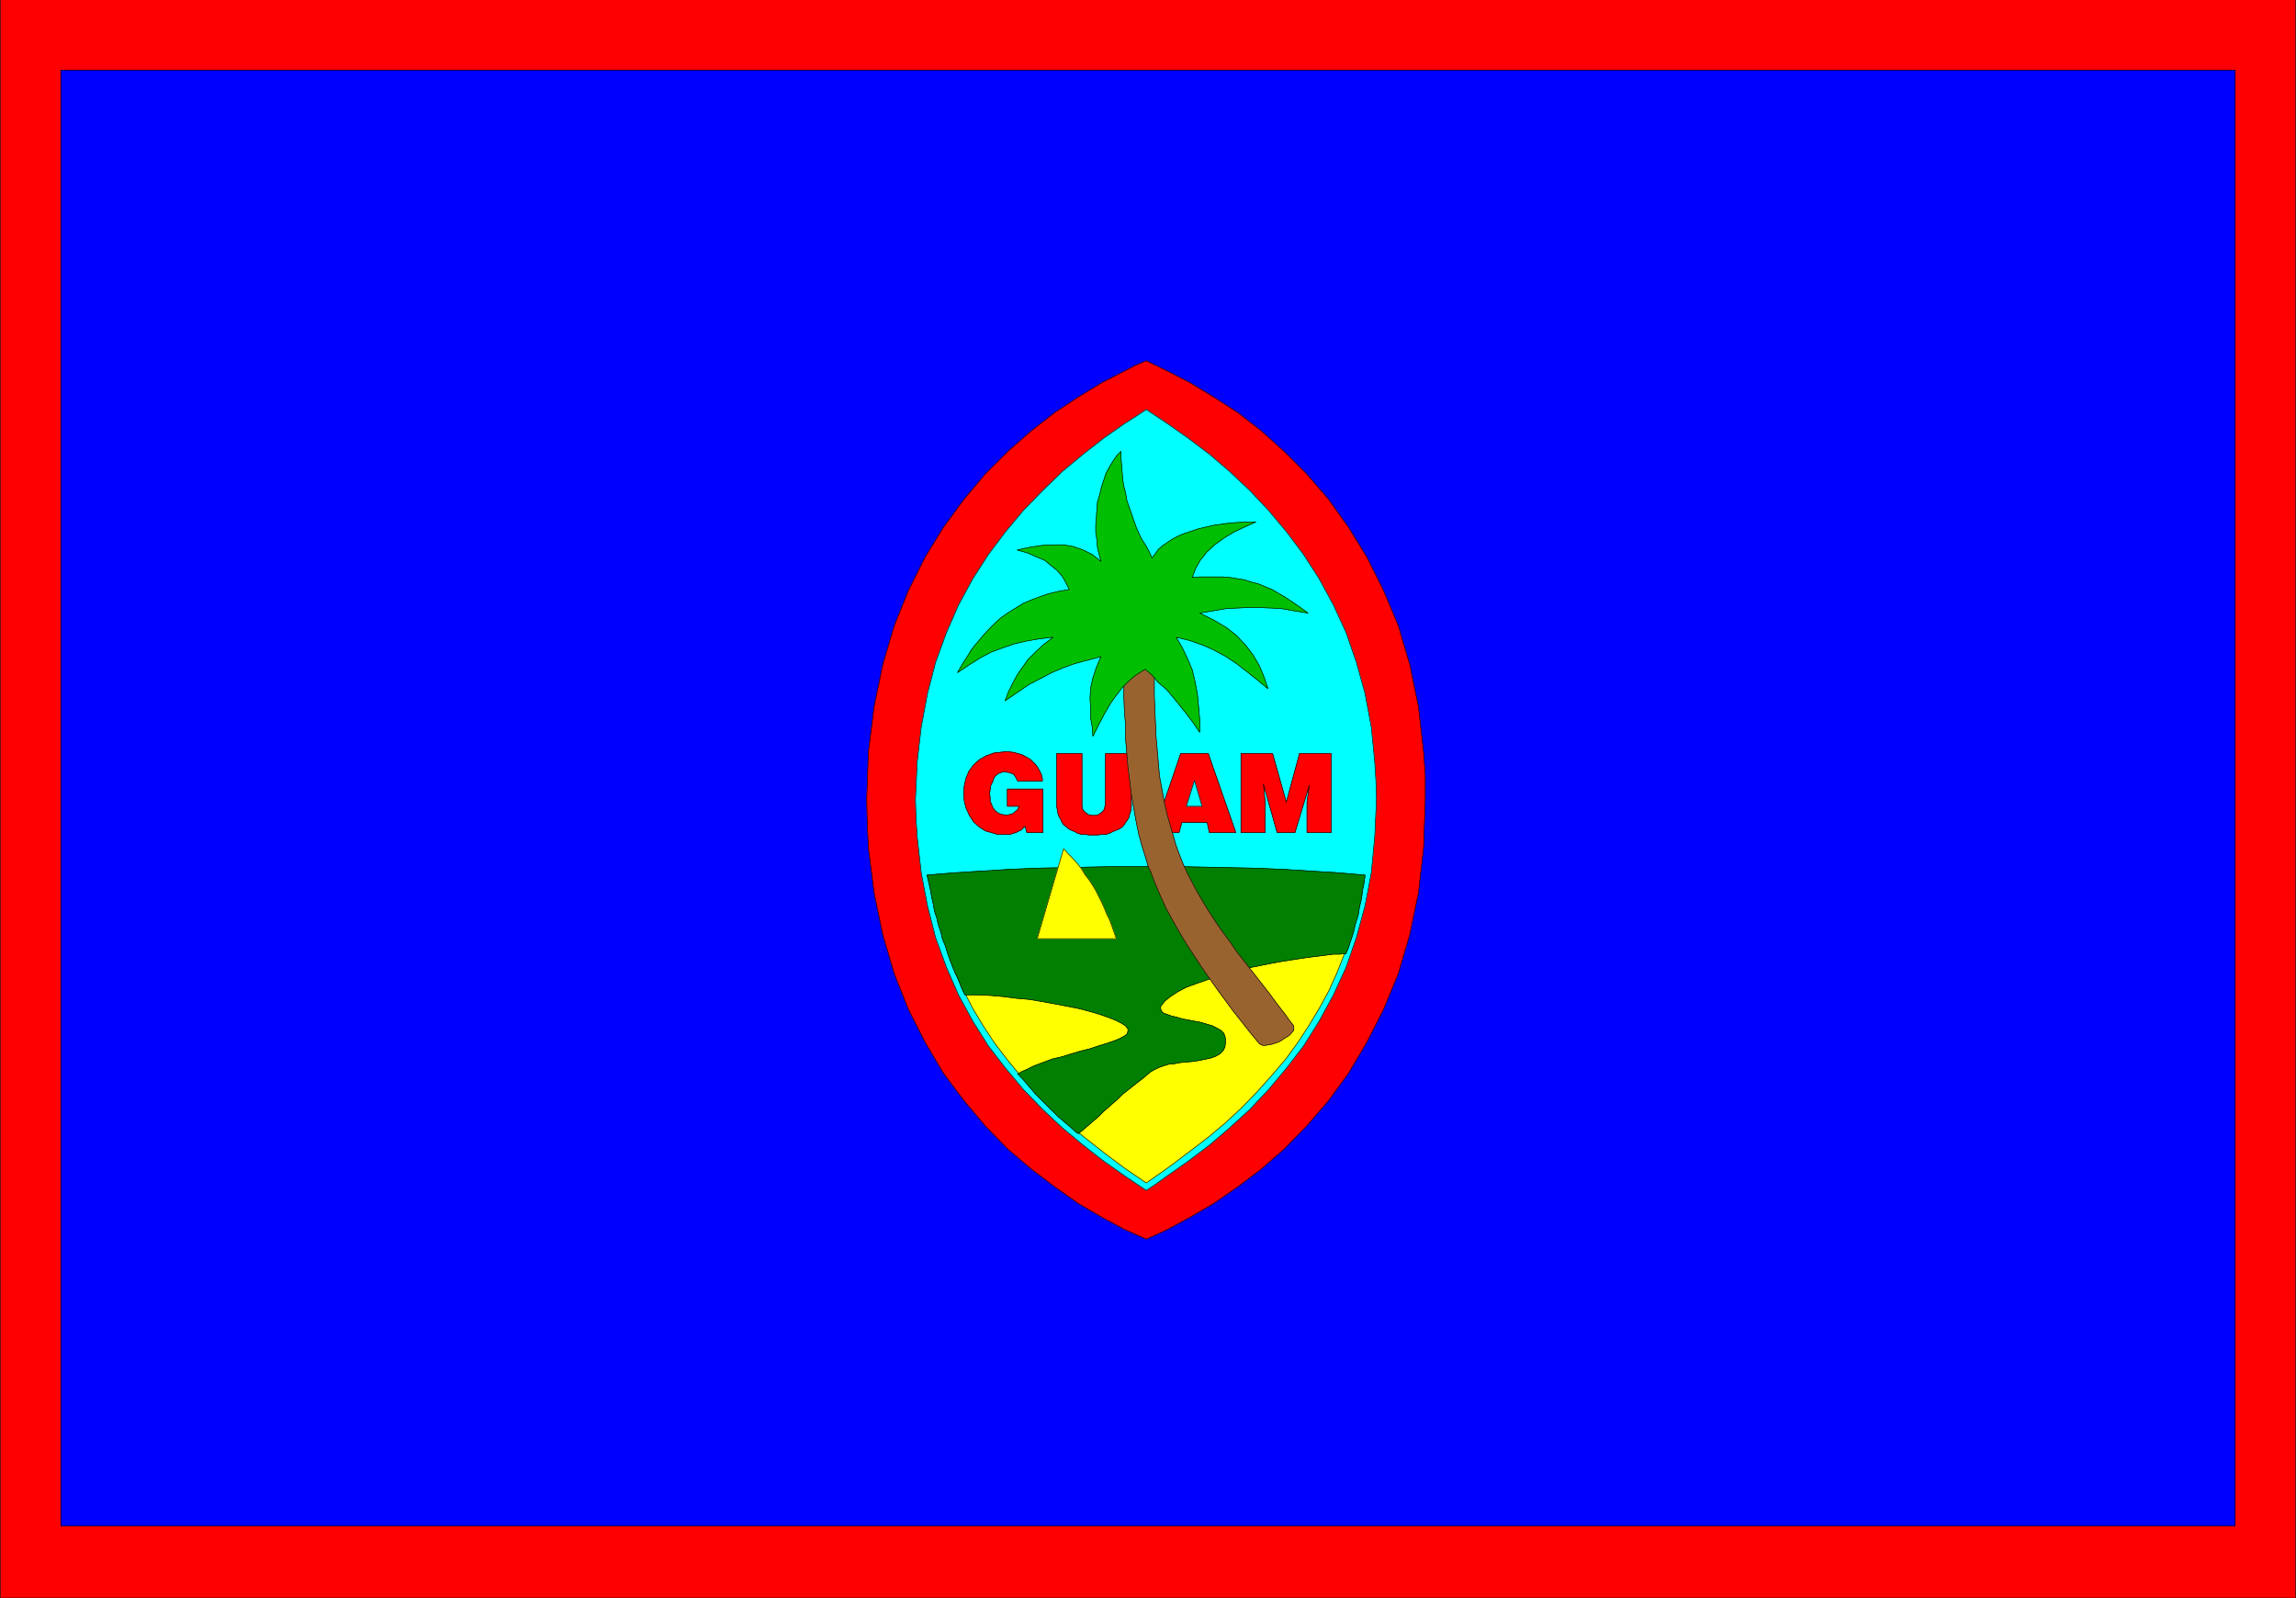 <svg width="3996.021" height="2781.255" viewBox="0 0 2997.016 2085.941" xmlns="http://www.w3.org/2000/svg"><rect x="0" y="0" width="2997.016" height="2085.941" fill="#333333" stroke="none"/><defs><clipPath id="a"><path d="M0 0h2998v2085.941H0Zm0 0"/></clipPath><clipPath id="b"><path d="M0 0h2997v2085.941H0Zm0 0"/></clipPath></defs><g clip-path="url(#a)"><path style="fill:#fff;fill-opacity:1;fill-rule:nonzero;stroke:none" d="M0 2085.941h2997.016V-2H0Zm0 0"/></g><g clip-path="url(#b)"><path style="fill:#fff;fill-opacity:1;fill-rule:evenodd;stroke:#fff;stroke-width:.19;stroke-linecap:square;stroke-linejoin:bevel;stroke-miterlimit:10;stroke-opacity:1" d="M.19 0h766.12v534H.19Zm0 0" transform="matrix(3.91 0 0 -3.91 0 2085.94)"/><path style="fill:red;fill-opacity:1;fill-rule:evenodd;stroke:red;stroke-width:.19;stroke-linecap:square;stroke-linejoin:bevel;stroke-miterlimit:10;stroke-opacity:1" d="M766.31 534H.19V0h766.12Zm0 0" transform="matrix(3.91 0 0 -3.91 0 2085.94)"/><path style="fill:none;stroke:#000;stroke-width:.19;stroke-linecap:square;stroke-linejoin:bevel;stroke-miterlimit:10;stroke-opacity:1" d="M766.31 534H.19V0h766.12Zm0 0" transform="matrix(3.91 0 0 -3.91 0 2085.94)"/></g><path style="fill:#00f;fill-opacity:1;fill-rule:evenodd;stroke:#00f;stroke-width:.19;stroke-linecap:square;stroke-linejoin:bevel;stroke-miterlimit:10;stroke-opacity:1" d="M746.19 510.08H20.31V24.12h725.88Zm0 0" transform="matrix(3.91 0 0 -3.91 0 2085.94)"/><path style="fill:none;stroke:#000;stroke-width:.19;stroke-linecap:square;stroke-linejoin:bevel;stroke-miterlimit:10;stroke-opacity:1" d="M746.19 510.08H20.31V24.12h725.88Zm0 0" transform="matrix(3.91 0 0 -3.91 0 2085.94)"/><path style="fill:red;fill-opacity:1;fill-rule:evenodd;stroke:red;stroke-width:.19;stroke-linecap:square;stroke-linejoin:bevel;stroke-miterlimit:10;stroke-opacity:1" d="m382.68 119.82 3.44 1.53 3.65 1.72 7.47 4.02 7.86 4.59 8.04 5.55 7.86 5.94 7.67 6.7 7.47 7.65 7.28 8.42 6.71 9.19 6.13 10.34 5.56 10.91 4.98 12.05 3.83 13.02 2.88 13.97 1.72 14.93.57 16.27v8.04l-.57 7.84-1.72 15.13-2.88 13.97-3.83 13.01-4.98 11.87-5.56 11.1-6.13 9.95-6.71 9.38-7.28 8.42-7.47 7.47-7.67 6.89-7.86 6.12-8.04 5.17-7.86 4.78-7.47 3.83-7.09 3.45-3.65-1.53-3.64-1.92-7.47-3.83-7.86-4.78-7.85-5.17-7.86-6.12-7.86-6.89-7.47-7.47-7.09-8.42-6.9-9.38-6.13-9.95-5.56-11.1-4.79-11.87-3.83-13.01-2.88-13.97-1.91-15.13-.58-15.88.2-8.23.38-8.04 1.91-14.93 2.88-13.97 3.83-13.02 4.79-12.05 5.56-10.91 6.13-10.34 6.9-9.19 7.09-8.42 7.47-7.65 7.86-6.7 7.86-5.94 7.85-5.55 7.86-4.59 7.47-4.02zm0 0" transform="matrix(3.91 0 0 -3.91 0 2085.94)"/><path style="fill:none;stroke:#000;stroke-width:.19;stroke-linecap:square;stroke-linejoin:bevel;stroke-miterlimit:10;stroke-opacity:1" d="m382.68 119.82 3.44 1.53 3.65 1.72 7.47 4.02 7.86 4.59 8.04 5.55 7.86 5.94 7.67 6.7 7.47 7.65 7.28 8.42 6.71 9.19 6.13 10.34 5.56 10.91 4.98 12.05 3.83 13.02 2.88 13.97 1.72 14.93.57 16.27v8.04l-.57 7.84-1.72 15.13-2.88 13.97-3.83 13.01-4.98 11.87-5.56 11.1-6.13 9.95-6.71 9.38-7.28 8.42-7.47 7.47-7.67 6.89-7.86 6.12-8.04 5.17-7.86 4.78-7.47 3.83-7.09 3.45-3.65-1.53-3.64-1.92-7.47-3.83-7.86-4.78-7.85-5.17-7.86-6.12-7.86-6.89-7.47-7.47-7.09-8.42-6.9-9.38-6.13-9.95-5.56-11.1-4.79-11.87-3.83-13.01-2.88-13.97-1.91-15.13-.58-15.88.2-8.23.38-8.04 1.91-14.93 2.88-13.97 3.83-13.02 4.79-12.05 5.56-10.91 6.13-10.34 6.9-9.19 7.09-8.42 7.47-7.65 7.86-6.7 7.86-5.94 7.85-5.55 7.86-4.59 7.47-4.02zm0 0" transform="matrix(3.91 0 0 -3.91 0 2085.94)"/><path style="fill:#0ff;fill-opacity:1;fill-rule:evenodd;stroke:#0ff;stroke-width:.19;stroke-linecap:square;stroke-linejoin:bevel;stroke-miterlimit:10;stroke-opacity:1" d="m382.68 136.09 3.44 2.29 3.45 2.49 7.09 4.98 7.09 5.36 6.71 5.74 6.71 6.12 6.32 6.7 5.94 7.08 5.75 7.47 5.17 8.23 4.79 8.8 4.22 9.19 3.45 9.95 2.87 10.53 2.11 11.1 1.15 12.06.58 12.44-.19 6.31-.39 6.13-1.15 11.67-2.11 11.3-2.87 10.33-3.45 9.96-4.22 9.18-4.79 8.81-5.17 8.04-5.75 7.65-5.94 7.08-6.32 6.7-6.71 6.32-6.71 5.74-7.09 5.36-7.09 4.98-6.89 4.59-3.45-2.3-3.65-2.29-7.09-4.98-6.89-5.36-6.9-5.74-6.52-6.32-6.51-6.7-5.94-7.08-5.75-7.65-5.18-8.04-4.79-8.81-4.02-9.18-3.64-9.96-2.68-10.33-2.11-11.3-1.34-11.67-.58-12.44.19-6.32.39-6.12 1.34-12.06 2.11-11.1 2.68-10.53 3.64-9.95 4.02-9.19 4.79-8.8 5.18-8.23 5.75-7.47 5.94-7.08 6.51-6.7 6.52-6.12 6.9-5.74 6.89-5.36 7.09-4.98zm0 0" transform="matrix(3.91 0 0 -3.91 0 2085.94)"/><path style="fill:none;stroke:#000;stroke-width:.19;stroke-linecap:square;stroke-linejoin:bevel;stroke-miterlimit:10;stroke-opacity:1" d="m382.68 136.09 3.44 2.29 3.45 2.49 7.09 4.98 7.09 5.36 6.71 5.74 6.71 6.12 6.32 6.7 5.94 7.08 5.75 7.47 5.17 8.23 4.79 8.8 4.22 9.19 3.45 9.95 2.87 10.53 2.11 11.1 1.15 12.06.58 12.44-.19 6.31-.39 6.13-1.15 11.67-2.11 11.3-2.87 10.33-3.45 9.96-4.22 9.18-4.79 8.81-5.17 8.04-5.75 7.65-5.94 7.08-6.32 6.7-6.71 6.32-6.71 5.74-7.09 5.36-7.09 4.98-6.89 4.59-3.45-2.3-3.65-2.29-7.09-4.98-6.89-5.36-6.9-5.74-6.52-6.32-6.51-6.7-5.94-7.08-5.75-7.65-5.18-8.04-4.79-8.81-4.02-9.18-3.64-9.96-2.68-10.33-2.11-11.3-1.34-11.67-.58-12.44.19-6.32.39-6.12 1.34-12.06 2.11-11.1 2.68-10.53 3.64-9.95 4.02-9.19 4.79-8.8 5.18-8.23 5.75-7.47 5.94-7.08 6.51-6.7 6.52-6.12 6.9-5.74 6.89-5.36 7.09-4.98zm0 0" transform="matrix(3.91 0 0 -3.91 0 2085.94)"/><path style="fill:#ff0;fill-opacity:1;fill-rule:evenodd;stroke:#ff0;stroke-width:.19;stroke-linecap:square;stroke-linejoin:bevel;stroke-miterlimit:10;stroke-opacity:1" d="m382.68 138.57-3.65 2.49-3.64 2.49-6.9 5.17-6.32 4.97-6.13 4.98-5.56 5.17-5.17 5.36-4.79 5.36-4.41 5.36-4.22 5.55-3.64 5.55-3.45 5.74-3.06 5.93-2.88 5.94-1.91 6.31-2.3 6.7-.58 3.06 138.16-.38-1.14-3.25-2.3-6.13-2.5-6.31-2.68-5.94-3.26-5.93-3.45-5.74-3.64-5.55-4.02-5.55-4.6-5.36-4.79-5.36-5.17-5.36-5.56-5.17-5.94-4.98-6.52-4.97-6.89-5.17zm0 0" transform="matrix(3.91 0 0 -3.91 0 2085.94)"/><path style="fill:none;stroke:#000;stroke-width:.19;stroke-linecap:square;stroke-linejoin:bevel;stroke-miterlimit:10;stroke-opacity:1" d="m382.68 138.57-3.65 2.49-3.64 2.49-6.9 5.17-6.32 4.97-6.13 4.98-5.56 5.17-5.17 5.36-4.79 5.36-4.41 5.36-4.22 5.55-3.64 5.55-3.45 5.74-3.06 5.93-2.88 5.94-1.91 6.31-2.3 6.7-.58 3.06 138.16-.38-1.14-3.25-2.3-6.13-2.5-6.31-2.68-5.94-3.26-5.93-3.45-5.74-3.64-5.55-4.02-5.55-4.6-5.36-4.79-5.36-5.17-5.36-5.56-5.17-5.94-4.98-6.52-4.97-6.89-5.17zm0 0" transform="matrix(3.91 0 0 -3.91 0 2085.94)"/><path style="fill:#007f00;fill-opacity:1;fill-rule:evenodd;stroke:#007f00;stroke-width:.19;stroke-linecap:square;stroke-linejoin:bevel;stroke-miterlimit:10;stroke-opacity:1" d="m309.47 241.35 4.6.39 4.6.38 9.2.57 9.2.58 9 .38 9.2.19 9.2.19 9.2.2h18.01l9.01-.2 9.2-.19 9.19-.19 9.2-.38 9.2-.58 9.2-.57 9-.77v-.57l-.19-.96-.19-1.53-.38-1.72-.19-1.53-.2-1.53-.38-1.53-.38-1.73-.19-1.53-.39-1.53-.57-1.72-.39-1.53-.38-1.73-.57-1.72-.58-1.72-.57-1.72-.77-1.92-2.11-.19h-2.11l-4.4-.57-4.6-.58-4.98-.76-4.79-.77-4.8-.95-4.79-.96-4.79-1.34-4.4-1.15-4.22-1.34-3.83-1.34-3.64-1.34-2.88-1.53-2.3-1.53-1.91-1.53-1.34-1.73v-.76l.19-.77.76-.76 1.15-.39 1.54-.57 1.72-.38 1.92-.58 2.11-.38 1.91-.38 2.11-.38 1.92-.58 1.91-.57 1.53-.77 1.35-.76.95-.96.39-.96.19-1.15v-.76l-.19-1.72-.58-1.15-1.15-1.15-1.34-.77-1.53-.57-1.73-.38-1.91-.39-2.11-.38-2.3-.19-2.11-.19-2.11-.39-1.91-.19-1.92-.57-1.53-.57-1.53-.77-.96-.57-.77-.58-1.53-1.34-1.73-1.34-1.72-1.34-1.92-1.53-1.72-1.34-1.53-1.53-1.73-1.53-1.53-1.34-1.73-1.53-1.53-1.53-1.34-1.15-1.53-1.34-1.35-1.15-1.34-1.15-1.15-.96-.76.39-.77.76-1.34 1.15-1.34 1.15-1.34 1.15-1.35 1.15-1.14 1.14-1.35 1.34-1.34 1.34-1.15 1.15-1.15 1.15-1.34 1.34-2.3 2.68-1.15 1.34-1.15 1.34-1.34 1.34 1.34.77 1.34.57 2.69 1.34 3.06 1.15 3.07 1.15 3.26.76 3.06.96 3.26.96 3.07.76 2.87.96 2.49.76 2.3.77 1.92.76 1.53.77 1.15.77.38.95v.96l-.38.38-.38.58-1.54.95-1.91.96-2.49.96-2.69.95-3.25.96-3.65.96-3.83.76-4.02.77-4.22.77-4.4.76-4.41.38-4.41.58-4.41.38-4.4.19h-4.03l-.76 1.53-.58 1.34-1.15 3.07-1.34 2.68-.96 2.48-.96 2.68-.76 2.49-.96 2.3-.58 2.49-.76 2.1-.58 2.49-.76 2.3-.39 2.29-.57 2.49-.39 2.3-.57 2.49zm0 0" transform="matrix(3.91 0 0 -3.91 0 2085.94)"/><path style="fill:none;stroke:#000;stroke-width:.19;stroke-linecap:square;stroke-linejoin:bevel;stroke-miterlimit:10;stroke-opacity:1" d="m309.47 241.35 4.6.39 4.6.38 9.2.57 9.2.58 9 .38 9.2.19 9.2.19 9.2.2h18.01l9.01-.2 9.2-.19 9.19-.19 9.2-.38 9.2-.58 9.2-.57 9-.77v-.57l-.19-.96-.19-1.53-.38-1.72-.19-1.53-.2-1.53-.38-1.53-.38-1.73-.19-1.53-.39-1.53-.57-1.72-.39-1.53-.38-1.73-.57-1.72-.58-1.72-.57-1.72-.77-1.92-2.11-.19h-2.11l-4.4-.57-4.6-.58-4.98-.76-4.79-.77-4.8-.95-4.79-.96-4.79-1.34-4.4-1.15-4.22-1.34-3.83-1.34-3.64-1.34-2.88-1.53-2.3-1.53-1.91-1.53-1.34-1.73v-.76l.19-.77.76-.76 1.15-.39 1.54-.57 1.72-.38 1.92-.58 2.11-.38 1.91-.38 2.11-.38 1.92-.58 1.91-.57 1.53-.77 1.35-.76.95-.96.39-.96.19-1.15v-.76l-.19-1.72-.58-1.15-1.15-1.15-1.34-.77-1.53-.57-1.73-.38-1.91-.39-2.11-.38-2.3-.19-2.11-.19-2.11-.39-1.91-.19-1.92-.57-1.53-.57-1.53-.77-.96-.57-.77-.58-1.53-1.34-1.73-1.34-1.72-1.34-1.92-1.53-1.72-1.34-1.53-1.53-1.73-1.53-1.53-1.34-1.73-1.53-1.53-1.53-1.34-1.15-1.53-1.34-1.35-1.15-1.34-1.15-1.15-.96-.76.39-.77.76-1.34 1.15-1.34 1.15-1.34 1.15-1.35 1.15-1.14 1.14-1.35 1.34-1.34 1.34-1.15 1.15-1.15 1.15-1.34 1.34-2.3 2.68-1.15 1.34-1.15 1.34-1.34 1.34 1.34.77 1.34.57 2.69 1.34 3.06 1.15 3.07 1.15 3.26.76 3.06.96 3.26.96 3.07.76 2.87.96 2.49.76 2.3.77 1.92.76 1.53.77 1.15.77.38.95v.96l-.38.38-.38.58-1.54.95-1.91.96-2.49.96-2.69.95-3.25.96-3.65.96-3.83.76-4.02.77-4.22.77-4.4.76-4.41.38-4.41.58-4.41.38-4.4.19h-4.03l-.76 1.53-.58 1.34-1.15 3.07-1.34 2.68-.96 2.48-.96 2.68-.76 2.49-.96 2.3-.58 2.49-.76 2.1-.58 2.49-.76 2.3-.39 2.29-.57 2.49-.39 2.3-.57 2.49zm0 0" transform="matrix(3.91 0 0 -3.91 0 2085.94)"/><path style="fill:#ff0;fill-opacity:1;fill-rule:evenodd;stroke:#ff0;stroke-width:.19;stroke-linecap:square;stroke-linejoin:bevel;stroke-miterlimit:10;stroke-opacity:1" d="m355.08 250.16-8.81-30.05h26.44l-.38.96-.39 1.14-.76 2.11-.77 2.11-.96 1.91-.76 1.91-.96 2.11-.96 1.91-.96 1.92-1.15 1.91-1.15 1.72-1.34 1.73-1.15 1.91-1.34 1.72-1.53 1.72-1.54 1.54zm0 0" transform="matrix(3.91 0 0 -3.91 0 2085.94)"/><path style="fill:none;stroke:#000;stroke-width:.19;stroke-linecap:square;stroke-linejoin:bevel;stroke-miterlimit:10;stroke-opacity:1" d="m355.08 250.16-8.81-30.05h26.44l-.38.96-.39 1.14-.76 2.11-.77 2.11-.96 1.91-.76 1.91-.96 2.11-.96 1.91-.96 1.92-1.15 1.91-1.15 1.72-1.34 1.73-1.15 1.91-1.34 1.72-1.53 1.72-1.54 1.54zm0 0" transform="matrix(3.91 0 0 -3.91 0 2085.94)"/><path style="fill:red;fill-opacity:1;fill-rule:evenodd;stroke:red;stroke-width:.19;stroke-linecap:square;stroke-linejoin:bevel;stroke-miterlimit:10;stroke-opacity:1" d="m424.83 281.93 4.6-16.27 4.41 16.27h10.54v-26.41h-8.05v10.14l.77 5.74-4.79-15.88h-5.94l-4.6 16.27.57-6.13v-10.14h-8.05v26.41zm0 0" transform="matrix(3.91 0 0 -3.91 0 2085.94)"/><path style="fill:none;stroke:#000;stroke-width:.19;stroke-linecap:square;stroke-linejoin:bevel;stroke-miterlimit:10;stroke-opacity:1" d="m424.83 281.93 4.6-16.27 4.41 16.27h10.54v-26.41h-8.05v10.14l.77 5.74-4.79-15.88h-5.94l-4.6 16.27.57-6.13v-10.14h-8.05v26.41zm0 0" transform="matrix(3.91 0 0 -3.91 0 2085.94)"/><path style="fill:red;fill-opacity:1;fill-rule:evenodd;stroke:red;stroke-width:.19;stroke-linecap:square;stroke-linejoin:bevel;stroke-miterlimit:10;stroke-opacity:1" d="M394.17 281.93h9.2l9.2-26.41h-8.82l-.76 3.44h-8.43l-.96-3.44h-8.43zm0 0" transform="matrix(3.91 0 0 -3.91 0 2085.94)"/><path style="fill:none;stroke:#000;stroke-width:.19;stroke-linecap:square;stroke-linejoin:bevel;stroke-miterlimit:10;stroke-opacity:1" d="M394.17 281.93h9.2l9.2-26.41h-8.82l-.76 3.44h-8.43l-.96-3.44h-8.43zm0 0" transform="matrix(3.91 0 0 -3.91 0 2085.94)"/><path style="fill:red;fill-opacity:1;fill-rule:evenodd;stroke:red;stroke-width:.19;stroke-linecap:square;stroke-linejoin:bevel;stroke-miterlimit:10;stroke-opacity:1" d="M352.78 281.93h8.43v-17.61l.19-.96.39-.57.57-.57.58-.39.57-.38.96-.19h1.34l.77.19.57.38.58.39.57.57.39.57.19.96.19.77v16.84h8.62v-17.99l-.19-1.15-.38-1.15-.19-.95-.58-.96-.57-.77-.58-.95-.76-.77-.96-.57-.96-.39-.96-.38-1.15-.57-1.15-.39h-1.34l-1.34-.19h-3.07l-1.34.19h-1.15l-1.34.39-.96.57-.96.38-1.15.58-.57.57-.96.77-.57.76-.39.96-.57.96-.39 1.15-.19 1.14-.19 1.15zm0 0" transform="matrix(3.91 0 0 -3.91 0 2085.94)"/><path style="fill:none;stroke:#000;stroke-width:.19;stroke-linecap:square;stroke-linejoin:bevel;stroke-miterlimit:10;stroke-opacity:1" d="M352.78 281.93h8.43v-17.61l.19-.96.39-.57.57-.57.58-.39.57-.38.96-.19h1.34l.77.19.57.38.58.39.57.57.39.57.19.96.19.77v16.84h8.62v-17.99l-.19-1.15-.38-1.15-.19-.95-.58-.96-.57-.77-.58-.95-.76-.77-.96-.57-.96-.39-.96-.38-1.15-.57-1.15-.39h-1.34l-1.34-.19h-3.07l-1.34.19h-1.15l-1.34.39-.96.57-.96.38-1.15.58-.57.57-.96.77-.57.76-.39.96-.57.96-.39 1.15-.19 1.14-.19 1.15zm0 0" transform="matrix(3.91 0 0 -3.91 0 2085.94)"/><path style="fill:red;fill-opacity:1;fill-rule:evenodd;stroke:red;stroke-width:.19;stroke-linecap:square;stroke-linejoin:bevel;stroke-miterlimit:10;stroke-opacity:1" d="M336.3 264.32v5.74h11.88v-14.54h-5.36l-.58 2.1-.57-.38-.39-.57-.57-.39-.96-.38-.19-.19-.58-.19-.57-.19-.58-.2-.76-.19h-4.03l-1.34.39-2.68.76-2.11 1.34-1.91 1.72-1.35 2.11-1.15 2.49-.57 2.29-.19 2.49.19 2.68.57 2.49.96 2.3 1.54 2.1 1.91 1.73 2.3 1.33 2.68.96 3.45.38h1.54l1.53-.19 2.68-.76 1.15-.58.96-.57.96-.57.76-.77.77-.77.58-.76.57-.96.38-.76.39-.77.19-.77.19-.76v-.77h-8.24l-.19.39-.38.76-.39.58-.38.57-.58.19-.76.38h-.58l-.38.2h-1.34l-.58-.2-.95-.38-.96-.76-.58-.96-.38-1.15-.58-1.15-.19-1.34-.19-1.34.19-1.34v-1.15l.96-2.29.77-.96.96-.76.95-.39 1.15-.19h1.35l.57.19.77.19.57.39.58.57.57.38.38.96.2.19zm0 0" transform="matrix(3.91 0 0 -3.91 0 2085.94)"/><path style="fill:none;stroke:#000;stroke-width:.19;stroke-linecap:square;stroke-linejoin:bevel;stroke-miterlimit:10;stroke-opacity:1" d="M336.3 264.32v5.74h11.88v-14.54h-5.36l-.58 2.1-.57-.38-.39-.57-.57-.39-.96-.38-.19-.19-.58-.19-.57-.19-.58-.2-.76-.19h-4.03l-1.34.39-2.68.76-2.11 1.34-1.91 1.72-1.35 2.11-1.15 2.49-.57 2.29-.19 2.49.19 2.68.57 2.49.96 2.3 1.54 2.1 1.91 1.73 2.3 1.33 2.68.96 3.45.38h1.54l1.53-.19 2.68-.76 1.15-.58.96-.57.96-.57.76-.77.77-.77.58-.76.57-.96.38-.76.39-.77.19-.77.19-.76v-.77h-8.24l-.19.39-.38.76-.39.58-.38.57-.58.19-.76.38h-.58l-.38.2h-1.34l-.58-.2-.95-.38-.96-.76-.58-.96-.38-1.15-.58-1.15-.19-1.34-.19-1.34.19-1.34v-1.15l.96-2.29.77-.96.96-.76.95-.39 1.15-.19h1.35l.57.19.77.19.57.39.58.57.57.38.38.96.2.19zm0 0" transform="matrix(3.91 0 0 -3.91 0 2085.94)"/><path style="fill:#996330;fill-opacity:1;fill-rule:evenodd;stroke:#996330;stroke-width:.19;stroke-linecap:square;stroke-linejoin:bevel;stroke-miterlimit:10;stroke-opacity:1" d="M385.17 318.87h-9.97v-18.18l.19-4.79.39-4.59v-4.59l.38-4.6.38-4.59.58-4.6.57-4.59.77-4.4.77-4.4.95-4.6 1.15-4.21 1.35-4.21.57-2.1.96-2.11 1.53-4.02 1.73-4.02 1.91-4.21 2.11-3.83 2.3-4.02 2.3-3.82 2.49-3.83 2.49-3.83 2.68-3.83 2.69-3.82 2.68-3.64 2.68-3.64 2.88-3.63 2.87-3.64 2.88-3.45.57-.38.57-.19h.96l.96.19 1.15.19 1.15.39 1.15.38.96.57 1.15.77.96.57.76.58.58.76.57.58v1.34l-.19.38-1.34 1.72-1.34 1.91-2.68 3.45-2.69 3.64-2.68 3.44-2.68 3.45-2.88 3.63-2.68 3.45-2.49 3.64-2.68 3.63-2.49 3.64-2.3 3.63-2.3 3.83-2.11 3.83-1.92 3.64-1.72 3.83-1.54 4.01-.76 2.11-.58 2.11-1.15 4.01-1.15 4.02-.95 4.21-.77 4.22-.77 4.21-.38 4.4-.38 4.4-.39 4.4-.19 4.4-.19 4.41-.19 4.59v8.8l-.19 4.6zm0 0" transform="matrix(3.91 0 0 -3.91 0 2085.94)"/><path style="fill:none;stroke:#000;stroke-width:.19;stroke-linecap:square;stroke-linejoin:bevel;stroke-miterlimit:10;stroke-opacity:1" d="M385.17 318.87h-9.97v-18.18l.19-4.79.39-4.59v-4.59l.38-4.6.38-4.59.58-4.6.57-4.59.77-4.4.77-4.4.95-4.6 1.15-4.21 1.35-4.21.57-2.1.96-2.11 1.53-4.02 1.73-4.02 1.91-4.21 2.11-3.83 2.3-4.02 2.3-3.82 2.49-3.83 2.49-3.83 2.68-3.83 2.69-3.82 2.68-3.64 2.68-3.64 2.88-3.63 2.87-3.64 2.88-3.45.57-.38.57-.19h.96l.96.19 1.15.19 1.15.39 1.15.38.96.57 1.15.77.96.57.76.58.58.76.57.58v1.34l-.19.38-1.34 1.72-1.34 1.91-2.68 3.45-2.69 3.64-2.68 3.44-2.68 3.45-2.88 3.63-2.68 3.45-2.49 3.64-2.68 3.63-2.49 3.64-2.3 3.63-2.3 3.83-2.11 3.83-1.92 3.64-1.72 3.83-1.54 4.01-.76 2.11-.58 2.11-1.15 4.01-1.15 4.02-.95 4.21-.77 4.22-.77 4.21-.38 4.4-.38 4.4-.39 4.4-.19 4.4-.19 4.41-.19 4.59v8.8l-.19 4.6zm0 0" transform="matrix(3.91 0 0 -3.91 0 2085.94)"/><path style="fill:#00bf00;fill-opacity:1;fill-rule:evenodd;stroke:#00bf00;stroke-width:.19;stroke-linecap:square;stroke-linejoin:bevel;stroke-miterlimit:10;stroke-opacity:1" d="m374.24 382.8-1.34-1.34-1.34-1.92-1.15-1.91-1.15-2.11-.77-2.29-.76-2.3-.58-2.49-.76-2.49-.19-2.48-.2-2.68-.19-2.49v-2.68l.39-2.3.19-2.68.57-2.29.58-2.3-2.88 2.3-3.06 1.53-3.26 1.14-3.26.58h-3.26l-3.83-.19-4.02-.58-4.41-.95 3.45-.96 3.06-1.34 2.69-1.15 2.11-1.72 1.91-1.53 1.73-1.92 1.34-2.29 1.15-2.3-3.45-.57-3.26-.77-2.87-.96-3.07-1.15-2.68-1.14-2.49-1.53-2.49-1.54-2.5-1.72-2.1-1.91-2.11-2.11-1.73-1.91-2.1-2.49-1.73-2.11-1.53-2.48-1.73-2.68-1.53-2.68 4.02 2.68 3.65 2.29 3.64 1.92 3.64 1.34 3.83 1.34 4.02.95 4.41.77 4.79.57-3.26-2.48-2.68-2.49-2.49-2.49-1.92-2.68-1.72-2.49-1.53-2.87-1.34-2.68-1.15-3.06 4.21 2.87 3.64 2.49 4.03 2.1 3.64 1.92 4.02 1.72 3.83 1.34 4.22 1.15 4.41 1.15-1.54-3.64-1.15-3.45-.76-3.44-.19-3.45.19-3.06v-3.44l.57-3.07.19-3.06 2.11 4.21 1.92 3.64 1.91 3.25 1.92 2.68 1.92 2.49 2.3 2.3 2.3 1.91 3.06 1.92 2.3-1.92 2.11-2.49 2.68-2.29 2.3-2.68 2.3-2.87 2.3-2.87 2.3-3.07 1.92-2.87v4.4l-.39 4.41-.38 4.02-.77 4.02-.95 4.01-1.54 3.64-1.72 3.64-2.11 3.63 4.6-1.14 4.41-1.54 3.83-1.72 3.83-2.1 3.45-2.3 3.45-2.68 3.64-2.87 3.45-2.87-1.34 4.02-1.53 3.63-2.11 3.64-2.49 3.25-3.07 3.26-3.45 2.68-4.21 2.49-4.6 2.29 4.6.77 4.4.76 4.6.2 4.41.19 4.6-.19 4.41-.2 4.4-.76 4.79-.77-2.68 1.92-2.49 1.72-2.3 1.53-2.3 1.34-2.3 1.34-2.3.96-2.3.95-2.3.58-2.3.76-2.49.39-2.3.38-2.3.19h-7.85l-2.49-.19 1.14 3.06 1.54 2.68 2.11 2.68 2.68 2.49 2.87 2.1 3.45 2.11 3.64 1.72 3.84 1.72h-3.07l-3.07-.19-2.68-.19-2.68-.38-2.68-.38-2.5-.58-2.49-.57-2.3-.77-2.3-.76-1.91-.77-1.92-.96-1.72-1.14-1.73-1.15-1.53-1.34-.96-1.34-1.15-1.53-.96 2.1-1.15 2.11-1.34 2.1-.96 1.92-.95 2.29-.77 2.11-.77 2.3-.76 2.1-.77 2.3-.38 2.29-.58 2.3-.38 2.11-.19 2.48-.19 2.3-.2 2.49zm0 0" transform="matrix(3.91 0 0 -3.91 0 2085.94)"/><path style="fill:none;stroke:#000;stroke-width:.19;stroke-linecap:square;stroke-linejoin:bevel;stroke-miterlimit:10;stroke-opacity:1" d="m374.24 382.8-1.34-1.34-1.34-1.92-1.15-1.91-1.15-2.11-.77-2.29-.76-2.3-.58-2.49-.76-2.49-.19-2.48-.2-2.68-.19-2.49v-2.68l.39-2.3.19-2.68.57-2.29.58-2.3-2.88 2.3-3.06 1.53-3.26 1.14-3.26.58h-3.26l-3.83-.19-4.02-.58-4.41-.95 3.45-.96 3.06-1.34 2.69-1.15 2.11-1.72 1.91-1.53 1.73-1.92 1.34-2.29 1.15-2.3-3.45-.57-3.26-.77-2.87-.96-3.07-1.15-2.68-1.14-2.49-1.53-2.49-1.54-2.5-1.72-2.1-1.91-2.11-2.11-1.73-1.91-2.1-2.49-1.73-2.11-1.53-2.48-1.73-2.68-1.53-2.68 4.02 2.68 3.65 2.29 3.64 1.92 3.64 1.34 3.83 1.34 4.02.95 4.41.77 4.79.57-3.26-2.48-2.68-2.49-2.49-2.49-1.92-2.68-1.72-2.49-1.53-2.87-1.34-2.68-1.15-3.06 4.21 2.87 3.64 2.49 4.03 2.1 3.64 1.92 4.02 1.72 3.83 1.34 4.22 1.15 4.41 1.15-1.54-3.64-1.15-3.45-.76-3.44-.19-3.45.19-3.06v-3.44l.57-3.07.19-3.06 2.11 4.21 1.92 3.64 1.91 3.25 1.92 2.68 1.92 2.49 2.3 2.3 2.3 1.91 3.06 1.92 2.3-1.92 2.11-2.49 2.68-2.29 2.3-2.68 2.3-2.87 2.3-2.87 2.3-3.07 1.92-2.87v4.4l-.39 4.41-.38 4.02-.77 4.02-.95 4.01-1.54 3.64-1.72 3.64-2.11 3.63 4.6-1.14 4.41-1.54 3.83-1.72 3.83-2.1 3.45-2.3 3.45-2.68 3.64-2.87 3.45-2.87-1.34 4.02-1.53 3.63-2.11 3.64-2.49 3.25-3.07 3.26-3.45 2.68-4.21 2.49-4.6 2.29 4.6.77 4.4.76 4.6.2 4.41.19 4.6-.19 4.41-.2 4.4-.76 4.79-.77-2.68 1.92-2.49 1.72-2.3 1.53-2.3 1.34-2.3 1.34-2.3.96-2.3.95-2.3.58-2.3.76-2.49.39-2.3.38-2.3.19h-7.85l-2.49-.19 1.14 3.06 1.54 2.68 2.11 2.68 2.68 2.49 2.87 2.1 3.45 2.11 3.64 1.72 3.84 1.72h-3.07l-3.07-.19-2.68-.19-2.68-.38-2.68-.38-2.5-.58-2.49-.57-2.3-.77-2.3-.76-1.91-.77-1.92-.96-1.72-1.14-1.73-1.15-1.53-1.34-.96-1.34-1.15-1.53-.96 2.1-1.15 2.11-1.34 2.1-.96 1.92-.95 2.29-.77 2.11-.77 2.3-.76 2.1-.77 2.3-.38 2.29-.58 2.3-.38 2.11-.19 2.48-.19 2.3-.2 2.49zm0 0" transform="matrix(3.91 0 0 -3.91 0 2085.94)"/><path style="fill:#0ff;fill-opacity:1;fill-rule:evenodd;stroke:#0ff;stroke-width:.19;stroke-linecap:square;stroke-linejoin:bevel;stroke-miterlimit:10;stroke-opacity:1" d="M396.09 264.32h5.17l-2.49 8.61zm0 0" transform="matrix(3.91 0 0 -3.91 0 2085.94)"/><path style="fill:none;stroke:#000;stroke-width:.19;stroke-linecap:square;stroke-linejoin:bevel;stroke-miterlimit:10;stroke-opacity:1" d="M396.09 264.32h5.17l-2.49 8.61zm0 0" transform="matrix(3.91 0 0 -3.91 0 2085.94)"/></svg>
